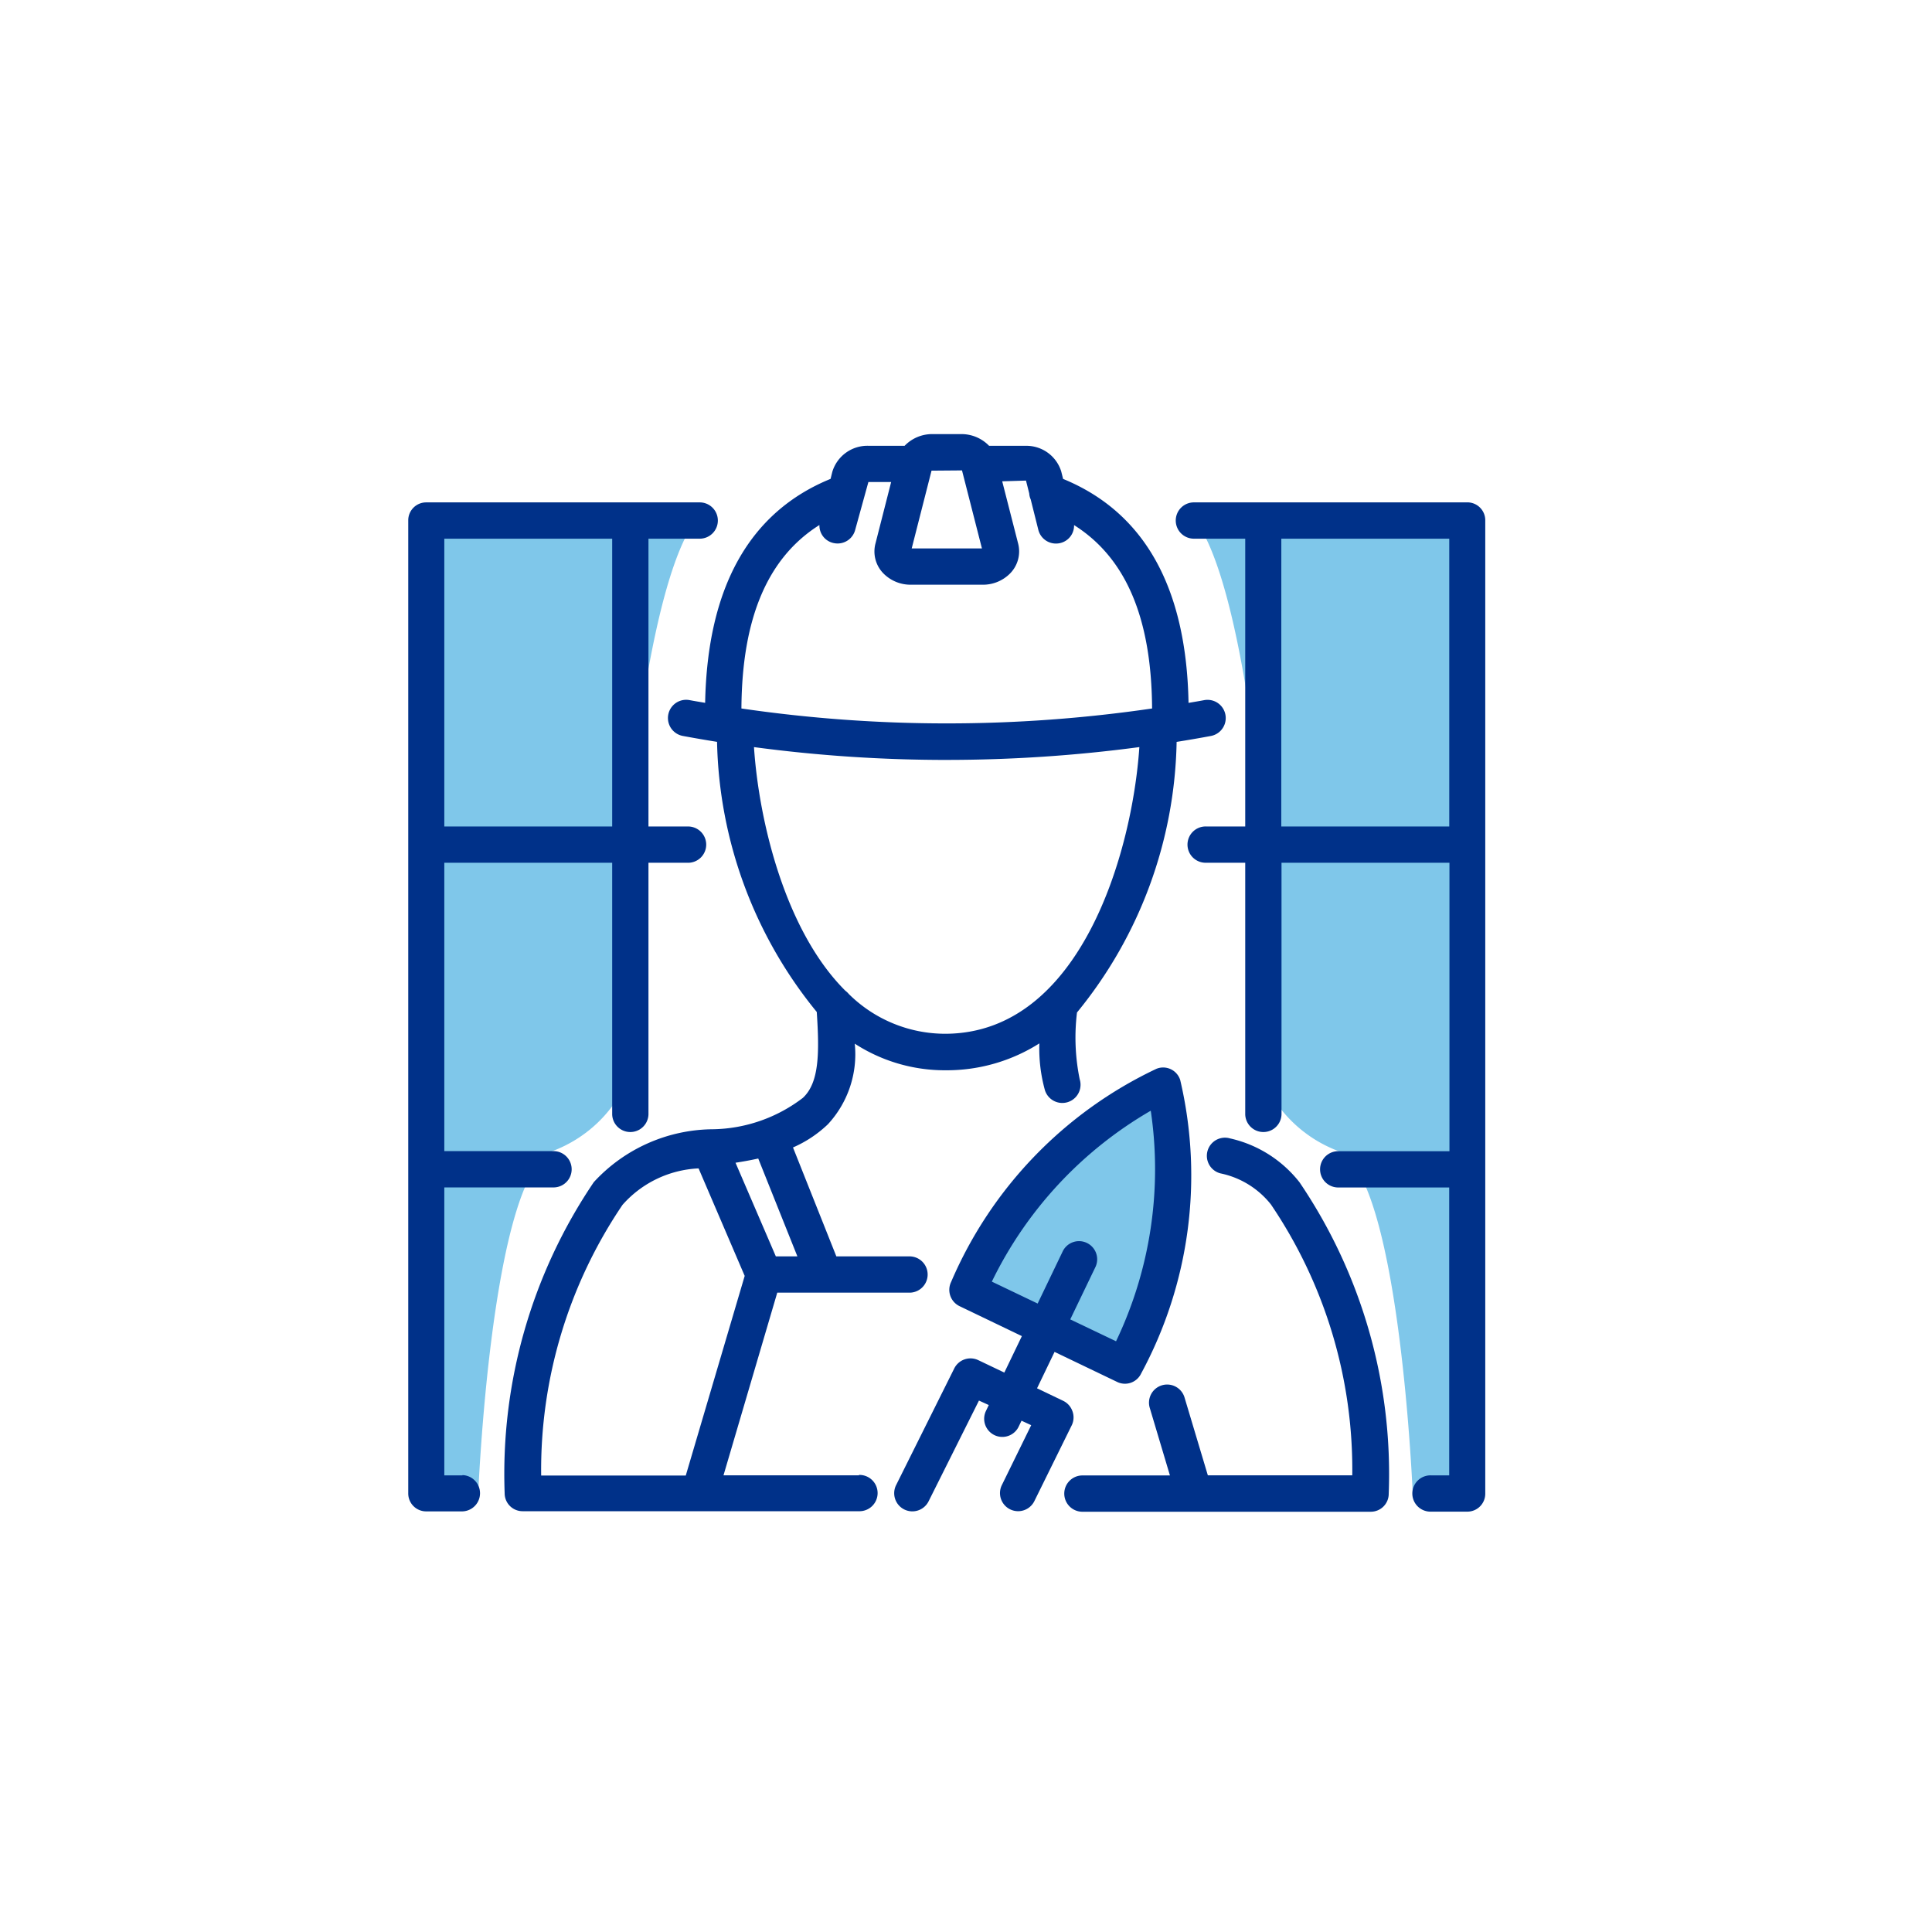 <svg xmlns="http://www.w3.org/2000/svg" xmlns:xlink="http://www.w3.org/1999/xlink" width="104" height="104" viewBox="0 0 104 104">
  <defs>
    <clipPath id="clip-path">
      <rect id="Rectangle_1201" data-name="Rectangle 1201" width="104" height="104" fill="none"/>
    </clipPath>
    <clipPath id="clip-path-3">
      <rect id="Rectangle_1197" data-name="Rectangle 1197" width="10.446" height="14.769" fill="none"/>
    </clipPath>
    <clipPath id="clip-path-4">
      <rect id="Rectangle_1198" data-name="Rectangle 1198" width="14.61" height="52.78" fill="none"/>
    </clipPath>
  </defs>
  <g id="Groupe_2998" data-name="Groupe 2998" clip-path="url(#clip-path)">
    <g id="Groupe_2997" data-name="Groupe 2997">
      <g id="Groupe_2996" data-name="Groupe 2996" clip-path="url(#clip-path)">
        <g id="Groupe_2989" data-name="Groupe 2989" transform="translate(51.987 58.656)" opacity="0.5" style="isolation: isolate">
          <g id="Groupe_2988" data-name="Groupe 2988">
            <g id="Groupe_2987" data-name="Groupe 2987" clip-path="url(#clip-path-3)">
              <path id="Tracé_802" data-name="Tracé 802" d="M31.591,24.235S23.32,28.476,21.56,35L29.879,39s3.255-9,1.712-14.769" transform="translate(-21.56 -24.235)" fill="#008fd5"/>
            </g>
          </g>
        </g>
        <g id="Groupe_2992" data-name="Groupe 2992" transform="translate(22.984 27.816)" opacity="0.5" style="isolation: isolate">
          <g id="Groupe_2991" data-name="Groupe 2991">
            <g id="Groupe_2990" data-name="Groupe 2990" clip-path="url(#clip-path-4)">
              <path id="Tracé_803" data-name="Tracé 803" d="M24.142,11.445H9.532v52.78h2.749s.685-17.161,3.991-18.627a7.139,7.139,0,0,0,4.049-3.824l-.1-12.563s1.1-14.386,3.918-17.766" transform="translate(-9.532 -11.445)" fill="#008fd5"/>
            </g>
          </g>
        </g>
        <g id="Groupe_2995" data-name="Groupe 2995" transform="translate(64.198 27.816)" opacity="0.5" style="isolation: isolate">
          <g id="Groupe_2994" data-name="Groupe 2994">
            <g id="Groupe_2993" data-name="Groupe 2993" clip-path="url(#clip-path-4)">
              <path id="Tracé_804" data-name="Tracé 804" d="M26.624,11.445h14.61v52.78H38.483S37.8,47.064,34.494,45.6a7.136,7.136,0,0,1-4.051-3.824l.1-12.563s-1.095-14.386-3.916-17.766" transform="translate(-26.624 -11.445)" fill="#008fd5"/>
            </g>
          </g>
        </g>
        <path id="Tracé_805" data-name="Tracé 805" d="M41.927,11.125H27.238a.977.977,0,1,0,0,1.953H29.97V28.57h-2.1a.977.977,0,1,0,0,1.953h2.1V44.073a.977.977,0,0,0,1.953,0V30.524h9.04V46.05H35.007a.977.977,0,1,0,0,1.953H40.95V63.5h-.977a.977.977,0,1,0,0,1.953h1.953a.964.964,0,0,0,.965-.965V12.1a.964.964,0,0,0-.952-.977h-.012M31.913,13.078h9.04V28.57H31.911Z" transform="translate(37.061 15.919)" fill="#003189"/>
        <path id="Tracé_806" data-name="Tracé 806" d="M32.643,25.34a.976.976,0,1,0-.5,1.888,4.668,4.668,0,0,1,2.72,1.671,25.44,25.44,0,0,1,4.381,14.583H31.469L30.22,39.311a.977.977,0,1,0-1.871.562l1.08,3.617h-4.68a.977.977,0,1,0,0,1.953H40.241a.964.964,0,0,0,.965-.964,27.975,27.975,0,0,0-4.8-16.768,6.573,6.573,0,0,0-3.766-2.37" transform="translate(33.549 35.934)" fill="#003189"/>
        <path id="Tracé_807" data-name="Tracé 807" d="M30.359,65.649h-7.3l2.894-9.833H33.04a.977.977,0,1,0,0-1.953H29.134L26.8,48a6.415,6.415,0,0,0,1.878-1.247,5.548,5.548,0,0,0,1.447-4.34,8.915,8.915,0,0,0,4.873,1.432h.08a9.305,9.305,0,0,0,4.984-1.447,8.4,8.4,0,0,0,.3,2.522.981.981,0,0,0,1.871-.593,11.163,11.163,0,0,1-.145-3.593,23.656,23.656,0,0,0,5.363-14.566q.926-.148,1.842-.318a.981.981,0,1,0-.359-1.929c-.28.053-.562.1-.842.147-.113-6.214-2.378-10.262-6.752-12.056l-.1-.4A1.962,1.962,0,0,0,39.3,10.231H37.357A2.071,2.071,0,0,0,35.823,9.6h-1.49a2.058,2.058,0,0,0-1.524.629H30.858a1.972,1.972,0,0,0-1.941,1.4l-.094.381c-4.367,1.782-6.633,5.838-6.752,12.056-.28-.048-.562-.094-.842-.147a.981.981,0,0,0-.359,1.929q.919.17,1.842.318A23.722,23.722,0,0,0,28.08,40.707c.142,2.185.142,3.8-.75,4.625a8.18,8.18,0,0,1-4.839,1.688,8.787,8.787,0,0,0-6.412,2.845,28,28,0,0,0-4.8,16.751.964.964,0,0,0,.965.965H30.347a.977.977,0,1,0,0-1.953Zm5.464-54.094a.387.387,0,0,1,.075,0l1.073,4.2H33.19l1.068-4.188a.388.388,0,0,1,.075,0Zm-7.6,2.939a.963.963,0,0,0,.738.965,1.015,1.015,0,0,0,.241.029.978.978,0,0,0,.948-.74l.709-2.57h1.225l-.839,3.291a1.685,1.685,0,0,0,.446,1.654,2.05,2.05,0,0,0,1.483.584h3.807a2.05,2.05,0,0,0,1.483-.584,1.69,1.69,0,0,0,.456-1.628l-.858-3.354,1.28-.039.174.69a.936.936,0,0,0,.08.323l.41,1.637a.978.978,0,0,0,.948.74,1.015,1.015,0,0,0,.241-.029.966.966,0,0,0,.735-.965c2.79,1.758,4.171,5.006,4.2,9.872a76.479,76.479,0,0,1-22.106,0c.029-4.866,1.411-8.121,4.2-9.877m6.853,12.645a78.467,78.467,0,0,0,10.368-.69c-.383,5.669-3.156,15.372-10.4,15.432h-.048A7.38,7.38,0,0,1,29.8,39.735a1.015,1.015,0,0,0-.181-.171c-3.248-3.234-4.656-9.148-4.919-13.115a78.231,78.231,0,0,0,10.378.69M27.036,53.862h-1.16l-2.17-5.04c.405-.063.813-.135,1.223-.227Zm-9.4-2.787a5.815,5.815,0,0,1,4.082-1.948L24.2,54.914,21.028,65.661H13.244a25.449,25.449,0,0,1,4.389-14.586" transform="translate(15.887 13.768)" fill="#003189"/>
        <path id="Tracé_808" data-name="Tracé 808" d="M29.56,42.245a.975.975,0,0,0-.5-.562l-1.406-.673.943-1.96,3.361,1.613a.964.964,0,0,0,1.292-.434l.012-.024a22.44,22.44,0,0,0,2.1-15.787.964.964,0,0,0-1.208-.634l-.063.022a22.447,22.447,0,0,0-11.063,11.48.975.975,0,0,0,.451,1.3l0,0L26.838,38.2l-.945,1.963-1.4-.668a.977.977,0,0,0-1.295.444l-3.135,6.291a.977.977,0,0,0,1.748.873l2.717-5.433.528.241-.166.347a.977.977,0,0,0,1.76.846l.169-.35.521.241L25.76,46.219a.975.975,0,0,0,1.751.861l2.021-4.1a.972.972,0,0,0,.029-.735m-4.34-6.978a21.453,21.453,0,0,1,8.555-9.2,21.474,21.474,0,0,1-1.869,12.411L29.442,37.3l1.367-2.843a.977.977,0,0,0-1.76-.846l-1.362,2.836Z" transform="translate(28.17 33.723)" fill="#003189"/>
        <path id="Tracé_809" data-name="Tracé 809" d="M12.032,63.5h-.977V48h5.91a.977.977,0,0,0,0-1.953h-5.91V30.524h9.037V44.073a.977.977,0,0,0,1.953,0V30.524h2.1a.977.977,0,1,0,0-1.953h-2.1V13.078h2.727a.977.977,0,1,0,0-1.953H10.079a.964.964,0,0,0-.965.965V64.474a.964.964,0,0,0,.965.965h1.953a.977.977,0,0,0,0-1.953Zm-.977-50.42h9.037V28.57H11.055Z" transform="translate(12.862 15.919)" fill="#003189"/>
      </g>
    </g>
  </g>
</svg>
